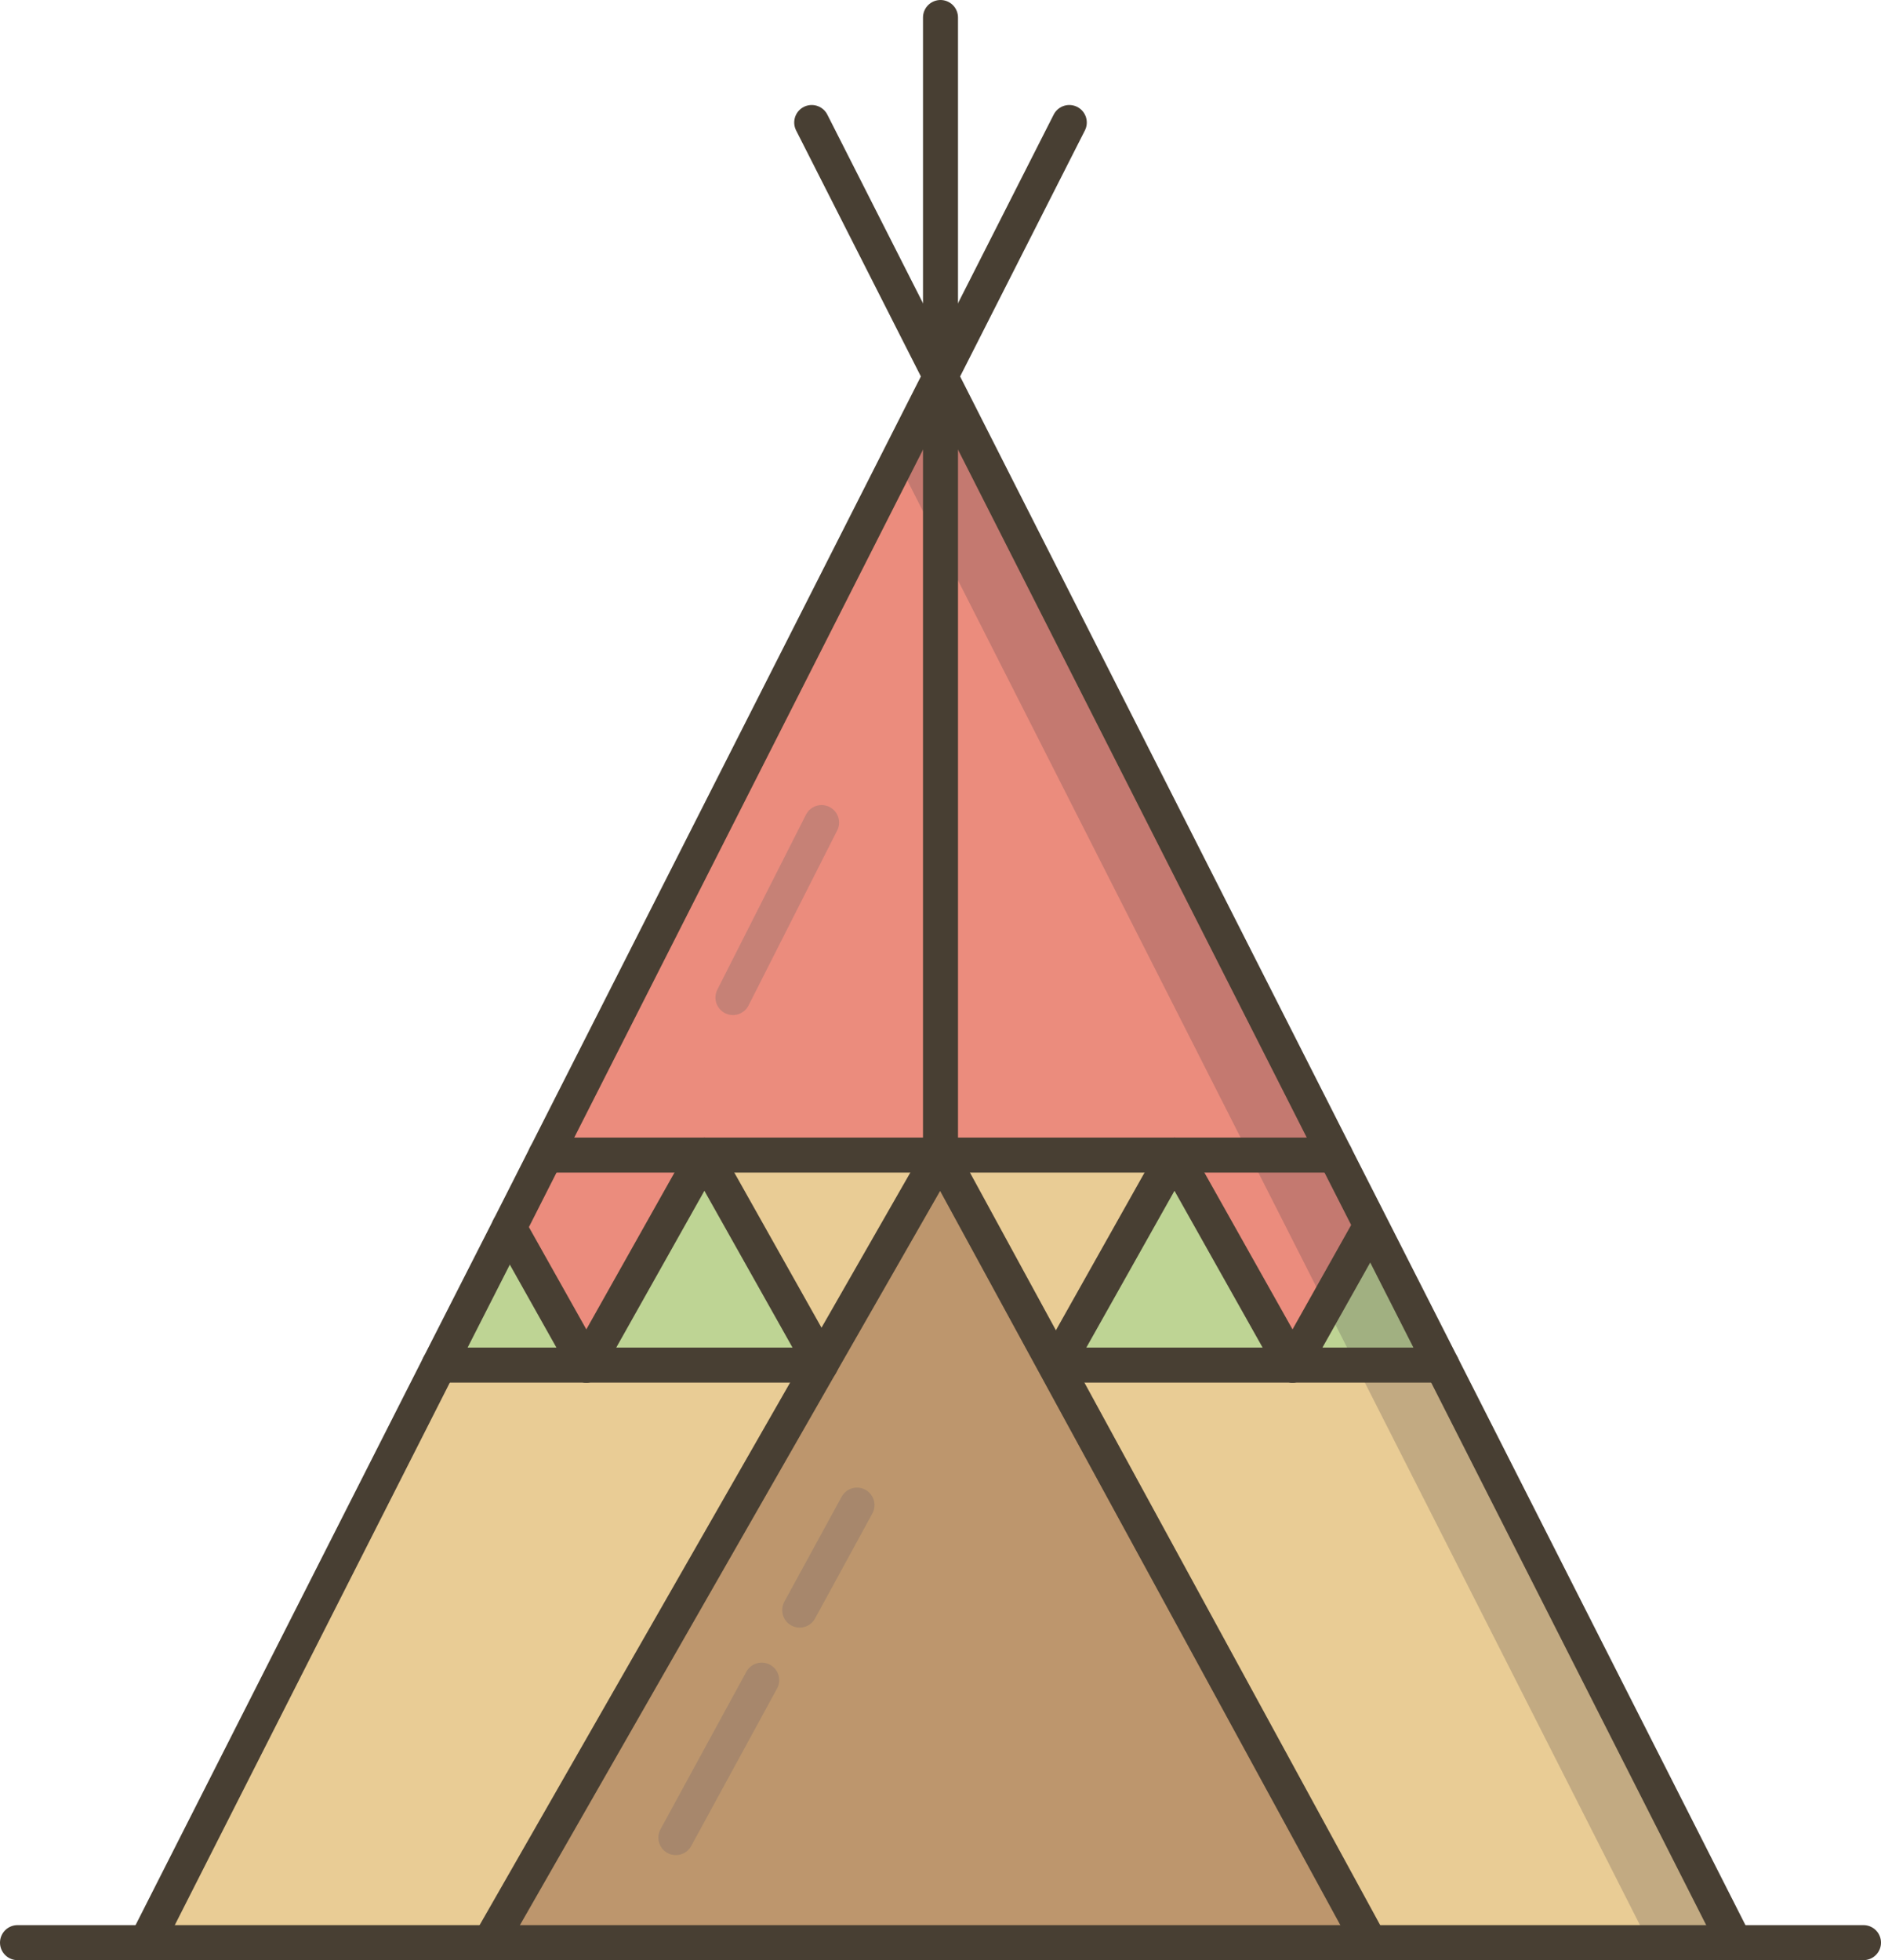 <svg viewBox="0 0 107.478 112" xmlns="http://www.w3.org/2000/svg"><g fill="#b2dd73"><path d="m82.39 78h-8.536l4.415-7.86.11-.04z"/><path d="m67.108 66 6.746 12h-13.492z"/><path d="m29.087 70.14 4.415 7.86h-8.414z"/><path d="m40.248 66 6.684 11.89-.061.11h-13.369z"/></g><path d="m53.739 66-6.807 11.89-6.684-11.89z" fill="#f1d274"/><path d="m67.108 66-6.746 12-.073.02-6.55-12.02z" fill="#f1d274"/><path d="m76.294 66 2.085 4.1-.11.04-4.415 7.86-6.746-12z" fill="#f47451"/><path d="m40.248 66-6.746 12-4.415-7.86 2.097-4.14z" fill="#f47451"/><path d="m53.739 21.51v44.49h-13.491-9.064z" fill="#f47451"/><path d="m53.739 21.51 22.555 44.49h-9.186-13.369z" fill="#f47451"/><path d="m82.39 78 16.729 33h-20.85l-17.98-32.98.073-.02h13.492z" fill="#f1d274"/><path d="m46.871 78-18.888 33h-19.624l16.729-33h8.414z" fill="#f1d274"/><path d="m53.739 66 24.53 45h-50.286z" fill="#b08339"/><path d="m53.739 21.51-2.453 4.84 42.927 84.65h4.906z" opacity=".24"/><g style="opacity:.32;fill:none;stroke:#483f33;stroke-linecap:round;stroke-linejoin:round;stroke-width:2"><path d="m46.944 47-5.065 10"/><path d="m43.523 96-4.906 9"/><path d="m48.968 86-3.275 6"/></g><path d="m8.359 111h90.76l-45.38-89.49" fill="#d9bedd" opacity=".32"/><g fill="none" stroke="#483f33" stroke-linecap="round" stroke-linejoin="round" stroke-width="2"><path d="m1 111h7.359 19.624 50.286 20.85 7.359"/><path d="m53.739 1v20.51 44.49"/><path d="m8.359 111 16.729-33 3.999-7.86 2.097-4.14 22.555-44.49 7.359-14.51"/><path d="m99.119 111-16.729-33-4.011-7.9-2.085-4.1-22.555-44.49-7.359-14.51"/><path d="m46.871 78h-13.369-8.414"/><path d="m82.39 78h-8.536-13.492"/><path d="m76.294 66h-9.186-13.369-13.491-9.064"/><path d="m46.932 77.89-6.684-11.89"/><path d="m33.502 78-4.415-7.86"/><path d="m40.248 66-6.746 12"/><path d="m67.108 66-6.746 12"/><path d="m73.854 78 4.415-7.86"/><path d="m67.108 66 6.746 12"/><path d="m78.269 111-17.98-32.98-6.55-12.02-6.807 11.89-.061.11-18.888 33"/></g></svg>